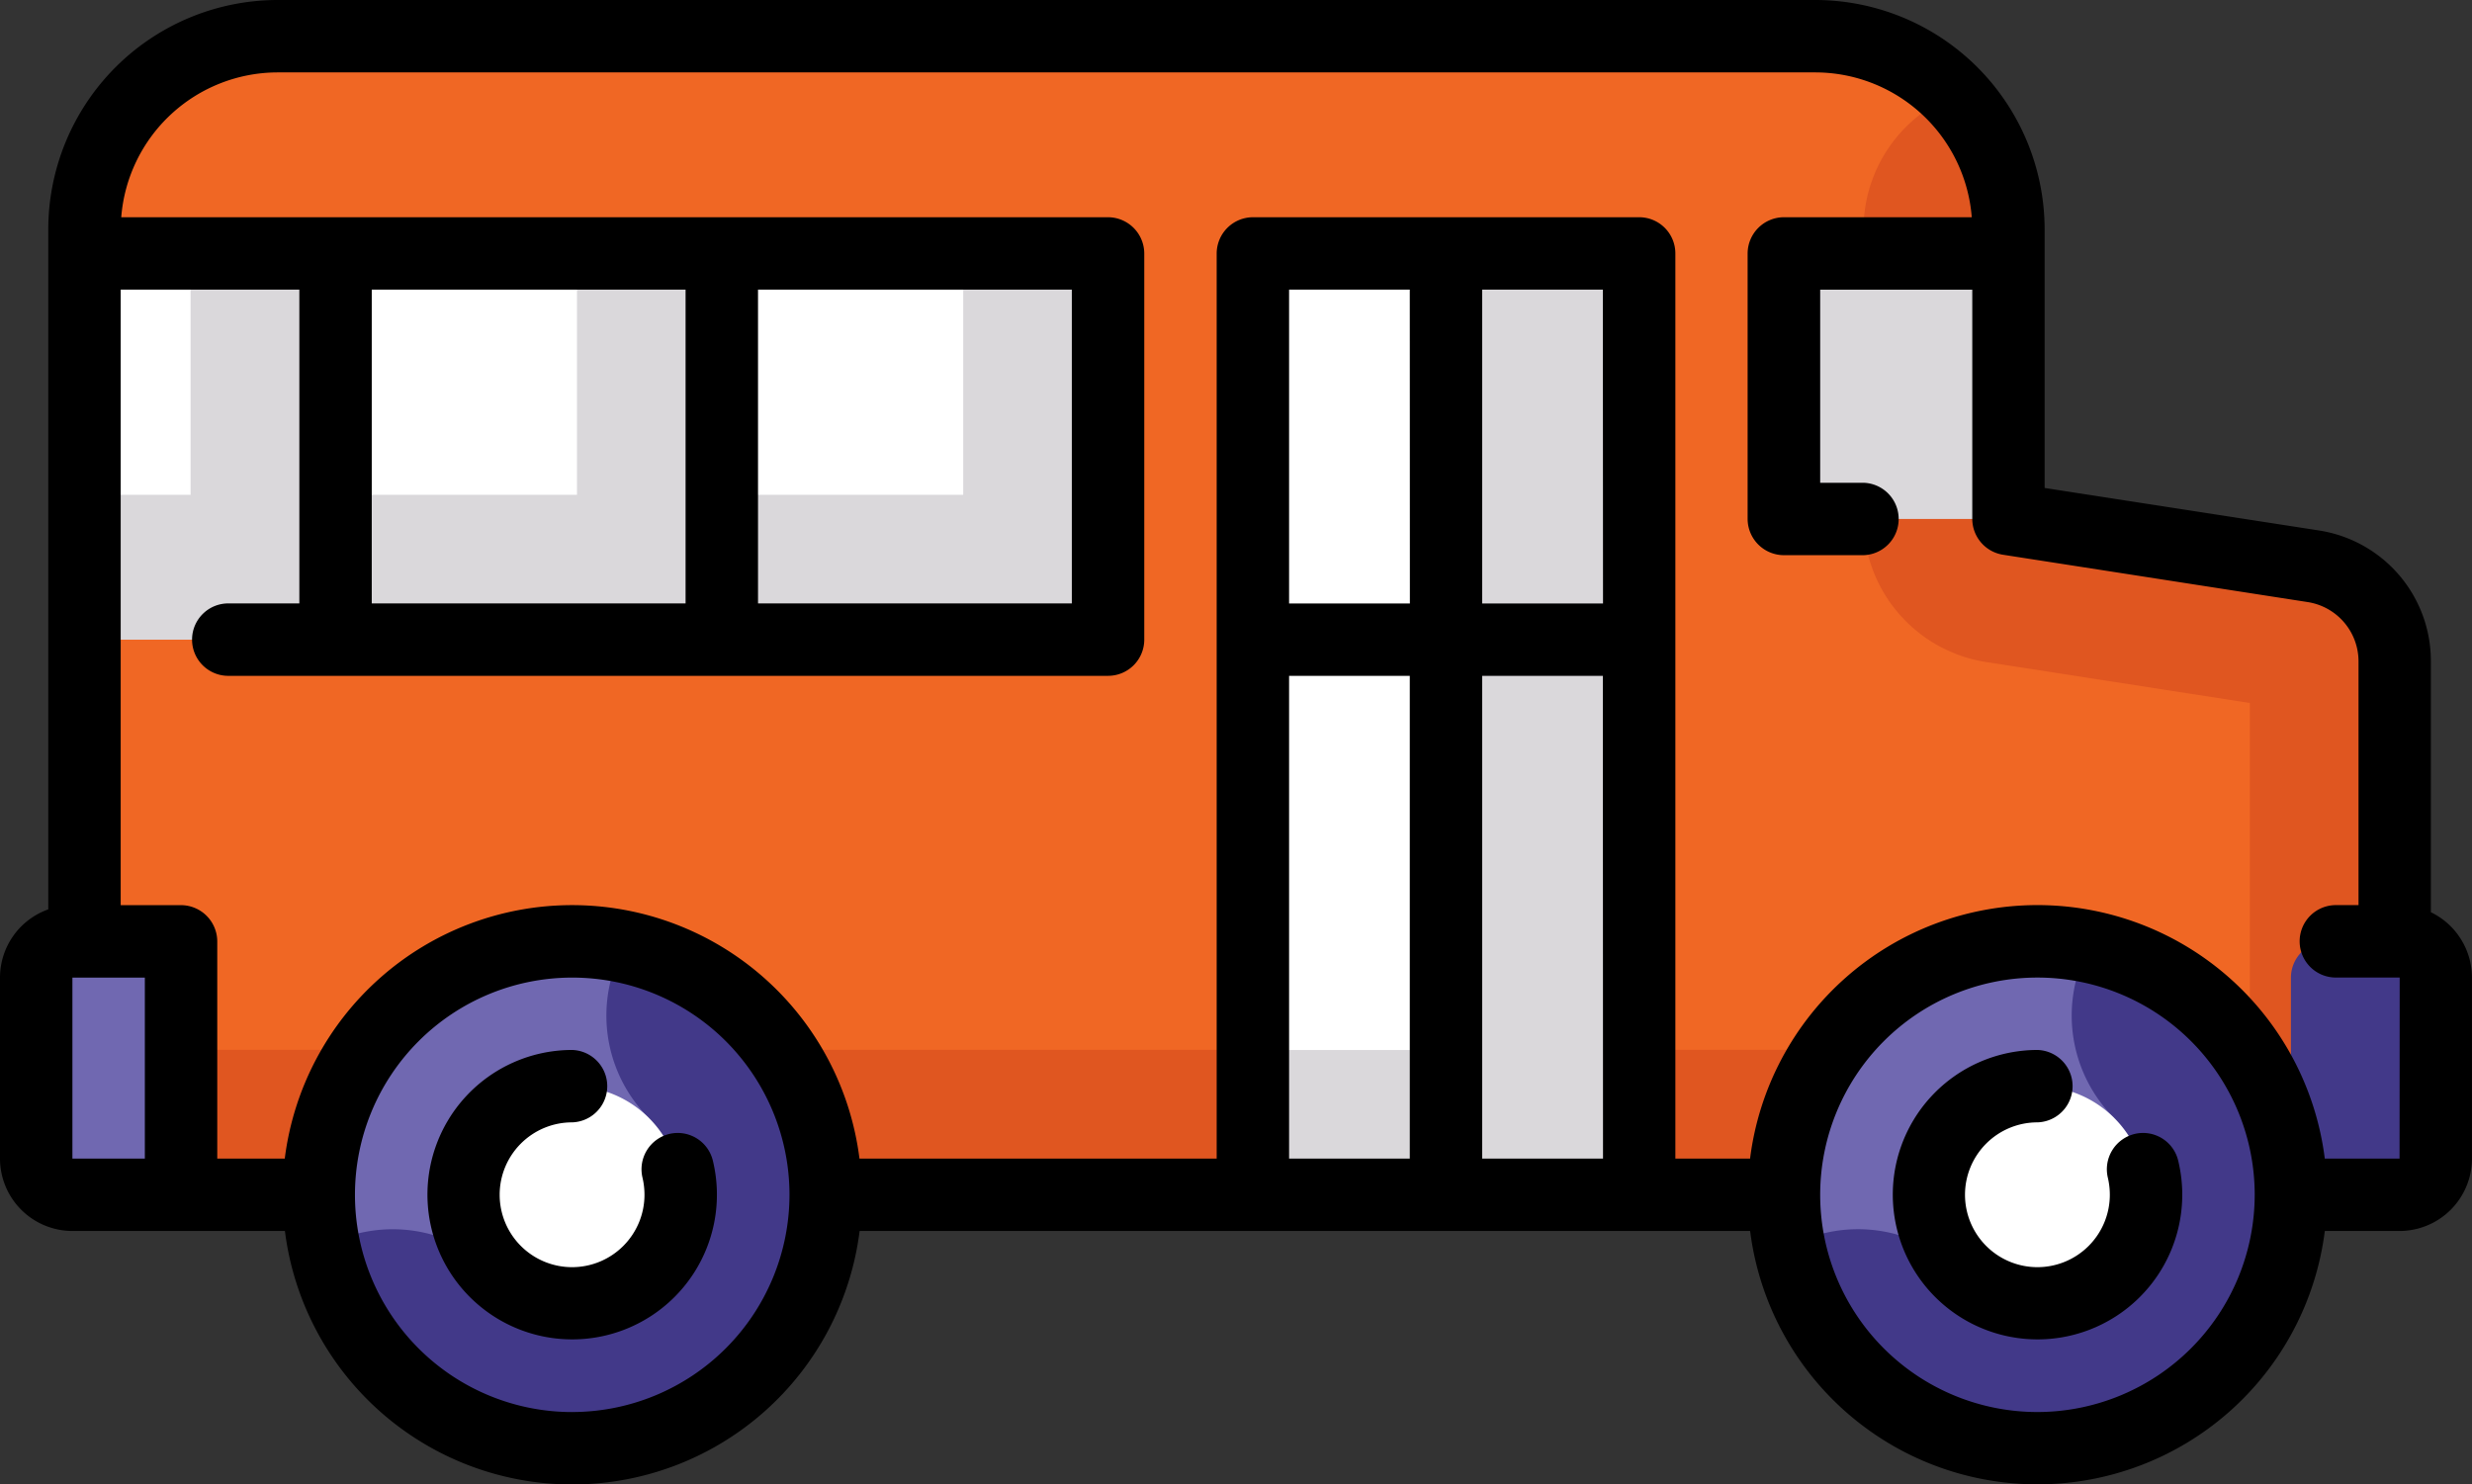 <svg xmlns="http://www.w3.org/2000/svg" width="81.557" height="48.982" viewBox="0 0 81.557 48.982">
  <rect x="0" y="0" width="81.557" height="48.982" fill="#333333" stroke="none"/>
  <g id="Group_76" data-name="Group 76" transform="translate(0 -102)">
    <path id="Path_80" data-name="Path 80" d="M80.977,115.872v9.557l10.046,1.561a3.186,3.186,0,0,1,2.7,3.148v9.229h.159a1.194,1.194,0,0,1,1.195,1.195v5.973a1.2,1.2,0,0,1-1.195,1.195H18.695a1.2,1.2,0,0,1-1.195-1.195V115.872a6.372,6.372,0,0,1,6.372-6.372H74.605A6.372,6.372,0,0,1,80.977,115.872Z" transform="translate(-14.712 -6.305)" fill="#f06724"/>
    <path id="Path_81" data-name="Path 81" d="M95.074,156.787v-5.973a1.2,1.2,0,0,0-1.195-1.195H93.72V140.39a3.186,3.186,0,0,0-2.7-3.148l-10.046-1.561v-9.557a6.346,6.346,0,0,0-1.794-4.429,4.779,4.779,0,0,0-2.985,4.429v9.557a4.779,4.779,0,0,0,4.045,4.722l8.7,1.351V153.2H17.5v3.584a1.2,1.2,0,0,0,1.195,1.195H93.88A1.2,1.2,0,0,0,95.074,156.787Z" transform="translate(-14.712 -16.558)" fill="#e05620"/>
    <path id="Path_82" data-name="Path 82" d="M8.695,297h2.389a1.2,1.2,0,0,1,1.195,1.195v7.168H8.695A1.2,1.2,0,0,1,7.5,304.168v-5.973A1.2,1.2,0,0,1,8.695,297Z" transform="translate(-6.305 -163.938)" fill="#7068b1"/>
    <path id="Path_83" data-name="Path 83" d="M478.084,297h-2.389a1.2,1.2,0,0,0-1.195,1.195v7.168h3.584a1.2,1.2,0,0,0,1.195-1.195v-5.973A1.2,1.2,0,0,0,478.084,297Z" transform="translate(-398.917 -163.938)" fill="#423989"/>
    <path id="Path_84" data-name="Path 84" d="M377.863,313.725a8.363,8.363,0,1,1,8.363-8.363A8.372,8.372,0,0,1,377.863,313.725Z" transform="translate(-310.642 -163.938)" fill="#7068b1"/>
    <path id="Path_85" data-name="Path 85" d="M380.5,298.105a4.781,4.781,0,0,0,.824,5.652l-5.068,5.069a4.781,4.781,0,0,0-5.652-.825,8.363,8.363,0,1,0,9.9-9.9Z" transform="translate(-311.575 -164.867)" fill="#423989"/>
    <path id="Path_86" data-name="Path 86" d="M406.668,330.584A3.584,3.584,0,1,1,403.084,327,3.584,3.584,0,0,1,406.668,330.584Z" transform="translate(-335.864 -189.16)" fill="#fff"/>
    <path id="Path_87" data-name="Path 87" d="M74.363,313.725a8.363,8.363,0,1,1,8.363-8.363A8.372,8.372,0,0,1,74.363,313.725Z" transform="translate(-55.487 -163.938)" fill="#7068b1"/>
    <path id="Path_88" data-name="Path 88" d="M77,298.105a4.78,4.78,0,0,0,.824,5.652l-5.069,5.069A4.78,4.78,0,0,0,67.109,308a8.363,8.363,0,1,0,9.9-9.9Z" transform="translate(-56.419 -164.867)" fill="#423989"/>
    <path id="Path_89" data-name="Path 89" d="M103.168,330.584A3.584,3.584,0,1,1,99.584,327,3.584,3.584,0,0,1,103.168,330.584Z" transform="translate(-80.708 -189.16)" fill="#fff"/>
    <path id="Path_90" data-name="Path 90" d="M259.5,154.5v31.062h12.743L265.872,154.5Z" transform="translate(-218.164 -44.137)" fill="#fff"/>
    <path id="Path_91" data-name="Path 91" d="M265.872,154.5v26.283H259.5v4.779h12.743V154.5Z" transform="translate(-218.164 -44.137)" fill="#dad8db"/>
    <path id="Path_92" data-name="Path 92" d="M369.5,154.5h7.407v8.761H369.5Z" transform="translate(-310.642 -44.137)" fill="#dad8db"/>
    <path id="Path_93" data-name="Path 93" d="M17.5,154.5v12.743H51.269V154.5Z" transform="translate(-14.712 -44.137)" fill="#fff"/>
    <path id="Path_94" data-name="Path 94" d="M46.491,154.5v7.964H38.526V154.5H33.748v7.964H25.783V154.5H21v7.964H17.5v4.779H51.269V154.5Z" transform="translate(-14.712 -44.137)" fill="#dad8db"/>
    <path id="Path_95" data-name="Path 95" d="M80.2,132.1v-8.27a4.358,4.358,0,0,0-3.708-4.329l-9.035-1.4v-8.534A7.575,7.575,0,0,0,59.893,102H9.159a7.575,7.575,0,0,0-7.566,7.566v22.44A2.391,2.391,0,0,0,0,134.256v5.973a2.392,2.392,0,0,0,2.389,2.389H9.4a9.555,9.555,0,0,0,18.961,0H57.741a9.555,9.555,0,0,0,18.96,0h2.466a2.392,2.392,0,0,0,2.389-2.389v-5.973A2.4,2.4,0,0,0,80.2,132.1ZM4.779,140.23H2.389l0-5.973H4.779Zm14.1,8.363a7.168,7.168,0,1,1,7.168-7.168A7.176,7.176,0,0,1,18.876,148.592Zm34.008-8.363H48.9V124.3h3.982Zm0-18.318H48.9V111.557h3.982Zm-6.372,0H42.53V111.557h3.982ZM42.53,124.3h3.982V140.23H42.53Zm24.69,24.292a7.168,7.168,0,1,1,7.168-7.168A7.176,7.176,0,0,1,67.22,148.592Zm11.947-8.363H76.7a9.555,9.555,0,0,0-18.961,0H55.274V110.363a1.194,1.194,0,0,0-1.195-1.195H41.336a1.2,1.2,0,0,0-1.195,1.195V140.23H28.356a9.555,9.555,0,0,0-18.961,0H7.168v-7.168a1.2,1.2,0,0,0-1.195-1.195H3.982V111.557H9.876v10.354H7.566a1.195,1.195,0,1,0,0,2.389H36.557a1.194,1.194,0,0,0,1.195-1.195V110.363a1.2,1.2,0,0,0-1.195-1.195H4a5.183,5.183,0,0,1,5.16-4.779H59.893a5.183,5.183,0,0,1,5.16,4.779h-6.2a1.2,1.2,0,0,0-1.195,1.195v8.761a1.2,1.2,0,0,0,1.195,1.195h2.628a1.195,1.195,0,0,0,0-2.389H60.052v-6.372H65.07v7.566a1.2,1.2,0,0,0,1.011,1.18l10.046,1.561a1.981,1.981,0,0,1,1.686,1.967v8.034H77.1a1.195,1.195,0,1,0,0,2.389h2.071ZM22.619,111.557v10.354H12.265V111.557Zm12.743,0v10.354H25.009V111.557Z"/>
    <path id="Path_96" data-name="Path 96" d="M96.482,322.271a1.2,1.2,0,0,0-.881,1.444s0,0,0,0a2.478,2.478,0,0,1,.065.562,2.389,2.389,0,1,1-2.389-2.389,1.195,1.195,0,0,0,0-2.389h0a4.775,4.775,0,1,0,4.645,3.653A1.193,1.193,0,0,0,96.482,322.271Z" transform="translate(-74.403 -182.854)"/>
    <path id="Path_97" data-name="Path 97" d="M399.982,322.271a1.2,1.2,0,0,0-.881,1.444s0,0,0,0a2.457,2.457,0,0,1,.065.562,2.389,2.389,0,1,1-2.389-2.389,1.195,1.195,0,0,0,0-2.389h0a4.775,4.775,0,1,0,4.645,3.653A1.192,1.192,0,0,0,399.982,322.271Z" transform="translate(-329.558 -182.854)"/>
  </g>
</svg>
